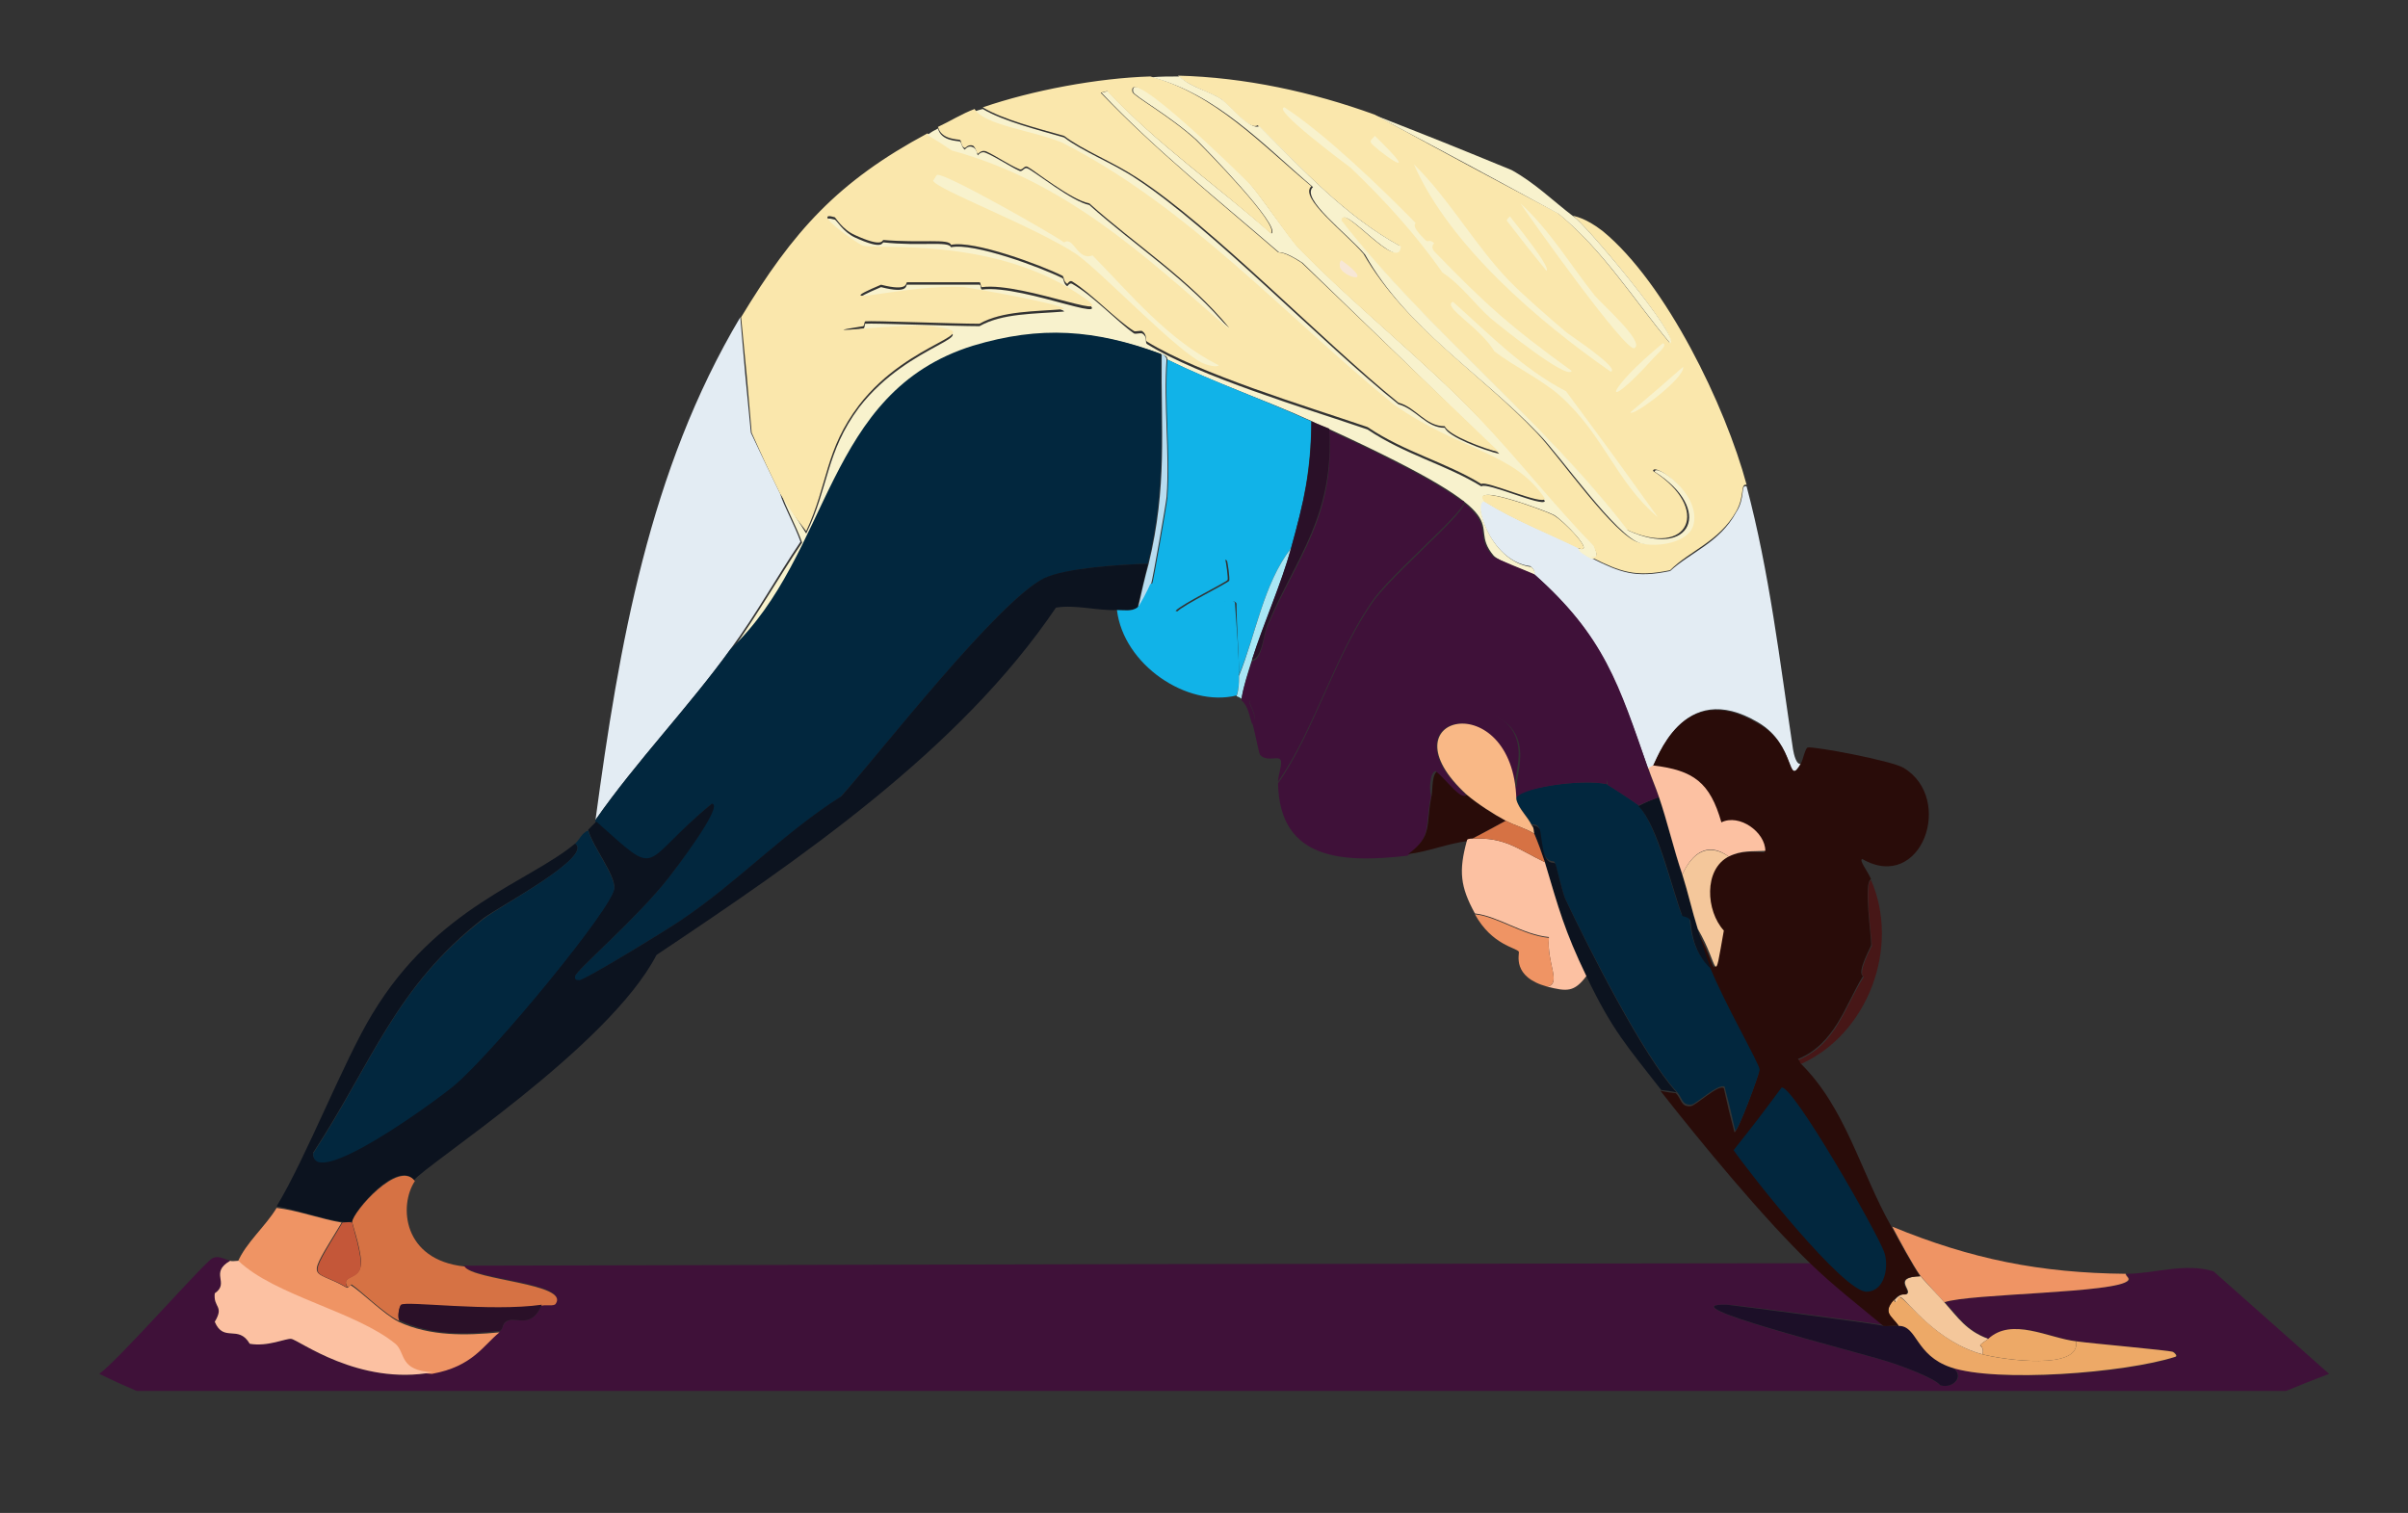 <?xml version="1.0" encoding="utf-8"?>
<!-- Generator: Adobe Illustrator 28.0.0, SVG Export Plug-In . SVG Version: 6.00 Build 0)  -->
<svg version="1.1" id="Layer_1" xmlns="http://www.w3.org/2000/svg" xmlns:xlink="http://www.w3.org/1999/xlink" x="0px" y="0px"
	 viewBox="0 0 296 186" style="enable-background:new 0 0 296 186;" xml:space="preserve">
<rect x="0" y="0" width="296" height="186" fill="#333333" stroke="none"/>
<style type="text/css">
	.Drop_x0020_Shadow{fill:none;}
	.Outer_x0020_Glow_x0020_5_x0020_pt{fill:none;}
	.Blue_x0020_Neon{fill:none;stroke:#8AACDA;stroke-width:7;stroke-linecap:round;stroke-linejoin:round;}
	.Chrome_x0020_Highlight{fill:url(#SVGID_1_);stroke:#FFFFFF;stroke-width:0.363;stroke-miterlimit:1;}
	.Jive_GS{fill:#FFDD00;}
	.Alyssa_GS{fill:#A6D0E4;}
	.st0{display:none;}
	.st1{display:inline;fill:url(#SVGID_00000160891203370637797640000003103277582704046231_);}
	.st2{display:inline;fill:#B9BFC3;}
	.st3{display:inline;fill:#E2D2C8;}
	.st4{display:inline;fill:#F7E7D6;}
	.st5{display:inline;fill:#FFF8F4;}
	.st6{display:inline;fill:#E3DED8;}
	.st7{display:inline;fill:#CCC6C0;}
	.st8{display:inline;fill:#A8A39E;}
	.st9{display:inline;fill:#E3ECF3;}
	.st10{fill:#3F1139;}
	.st11{fill:#1C0F28;}
	.st12{fill:#EF9464;}
	.st13{fill:#EDA967;}
	.st14{fill:#F4C79B;}
	.st15{fill:#E3ECF3;}
	.st16{fill:#F8F2CD;}
	.st17{fill:#FAE7AC;}
	.st18{fill:#F7E7D6;}
	.st19{fill:#02273E;}
	.st20{fill:#0C131F;}
	.st21{fill:#471717;}
	.st22{fill:#290C09;}
	.st23{fill:#FCC1A2;}
	.st24{fill:#D67244;}
	.st25{fill:#2A1028;}
	.st26{fill:#C45739;}
	.st27{fill:#B8DDF0;}
	.st28{fill:#11B3E8;}
	.st29{fill:#A9E7F5;}
	.st30{fill:#F9B886;}
</style>
<linearGradient id="SVGID_1_" gradientUnits="userSpaceOnUse" x1="-683" y1="-612" x2="-683" y2="-613">
	<stop  offset="0" style="stop-color:#656565"/>
	<stop  offset="0.618" style="stop-color:#1B1B1B"/>
	<stop  offset="0.629" style="stop-color:#545454"/>
	<stop  offset="0.983" style="stop-color:#3E3E3E"/>
</linearGradient>
<g>
	<g id="Background_00000036235920869435248670000011445405256660626828_" class="st0">
		
			<linearGradient id="SVGID_00000072252901900661390170000009076776970350662836_" gradientUnits="userSpaceOnUse" x1="147.521" y1="-89.661" x2="145.587" y2="230.9">
			<stop  offset="0.313" style="stop-color:#B4B3B1"/>
			<stop  offset="0.753" style="stop-color:#F6F4F4"/>
			<stop  offset="0.96" style="stop-color:#B4B3B1"/>
		</linearGradient>
		<path style="display:inline;fill:url(#SVGID_00000072252901900661390170000009076776970350662836_);" d="M-16.6,203.8
			c-0.3-98.1,0.2-196.3,0-294.4c163.2,0,163.2,0,326.3,0c0,162.2,0,162.2,0,324.4c-162.8-0.2-162.8-0.2-325.5-0.3
			C-16.2,218.6-16.2,218.6-16.6,203.8z"/>
		<path class="st2" d="M309.7,233.7c0,1,0,1,0,1.9c-163.2,0-163.2,0-326.3,0c0-10.6,0-21.2,0-31.9c0.4,14.8,0.4,14.8,0.8,29.6
			C146.9,233.6,146.9,233.6,309.7,233.7z"/>
		<path class="st3" d="M9.4,50.5c0,0.4,0.9,3,0,3.2C8.2,53.9,9.3,51.1,9.4,50.5z"/>
		<path class="st4" d="M11.6,200c0.8-0.2,1.1,1.4,0.3,1.6C11.1,201.8,10.8,200.2,11.6,200z"/>
		<path class="st3" d="M-11.3,62.3c1-0.7,1.6,1,0.6,1.3C-11.3,63.7-11.8,62.6-11.3,62.3z"/>
		<path class="st5" d="M279.6,101.2c0.1,0,0.8,0.7,0.8,0.8C280.6,103.9,278.1,101.3,279.6,101.2z"/>
		<path class="st3" d="M51.4,192.3c0.1,0,0.8,1.6,0.3,1.9C51,194.7,50.8,192.3,51.4,192.3z"/>
		<path class="st3" d="M251.9,38.4c0.2,0,1.2,1,0.3,1.3C250.7,40.1,251.3,38.4,251.9,38.4z"/>
		<path class="st5" d="M2.4,105c0.8-0.1,0.8,1.7,0,1.6C1.7,106.5,1.7,105.1,2.4,105z"/>
		<path class="st3" d="M95.4,200c0.1,0,0.8,1.4,0.3,1.6C94.5,202.2,95.1,200,95.4,200z"/>
		<path class="st4" d="M19.6,100.5c0.1,0.1,0.6,2.1,0.3,2.2C19.3,102.9,19,100.1,19.6,100.5z"/>
		<path class="st4" d="M299.3,120.6c0.2,0,1.2,1.2,0.3,1.3C298.7,122,298.7,120.7,299.3,120.6z"/>
		<path class="st3" d="M41.2,71.5c0.2,0,1.2,1.2,0.3,1.3C40.6,72.9,40.6,71.6,41.2,71.5z"/>
		<path class="st3" d="M217.1,26.9c0.7-0.4,1.1,1.3,0.3,1.3C217.1,28.2,216.7,27.2,217.1,26.9z"/>
		<path class="st6" d="M-9.1,69c0.3,0,0.8,1,0.3,1.3C-9.5,70.7-9.9,69-9.1,69z"/>
		<path class="st3" d="M303.8,90.3c0.7-0.4,1.1,0.7,0.6,1C303.7,91.7,303.3,90.6,303.8,90.3z"/>
		<path class="st3" d="M51.7,183.4c0.2,0,0.3,2.4,0.2,2.7C51.6,186.9,51.4,183.4,51.7,183.4z"/>
		<path class="st5" d="M33.9,81.1c0.3,0,0.8,1,0.3,1.3C33.5,82.8,33.2,81.1,33.9,81.1z"/>
		<path class="st3" d="M98,13.5c0.7,0,0.4,1.7-0.3,1.3C97.2,14.6,97.6,13.6,98,13.5z"/>
		<path class="st5" d="M291.7,112.3c0.3,0,0.8,1,0.3,1.3C291.3,114,291,112.3,291.7,112.3z"/>
		<path class="st3" d="M271.3,189.1c0.6-0.2,0.6,0.9,0.5,1.4C271.5,191.9,271.1,189.2,271.3,189.1z"/>
		<path class="st5" d="M84.9,197.7c0.2,0,0.8,0.7,0.2,1.1C84.4,199.3,84.3,197.7,84.9,197.7z"/>
		<path class="st7" d="M250.6,31.7c0.7,0.6,0.3,0.6,0.3,0.6C251.3,33.9,249.9,34.2,250.6,31.7z"/>
		<path class="st3" d="M191.3,11.3c1.2-0.1,0.1,1.7-0.5,0.8C190.7,11.9,191.2,11.3,191.3,11.3z"/>
		<path class="st5" d="M284.4,68c0.2,0,0.8,0.7,0.2,1.1C283.8,69.6,283.7,68,284.4,68z"/>
		<path class="st6" d="M50.2,26.3c1.1-0.7,0.6,2.2-0.2,0.8C49.9,26.9,49.9,26.4,50.2,26.3z"/>
		<path class="st6" d="M7.5,64.2c0.2,0,0.8,0.7,0.2,1.1C6.9,65.7,6.8,64.2,7.5,64.2z"/>
		<path class="st5" d="M293.6,79.2c0.8-0.1,0.9,0.9,0.3,1C293.2,80.3,293,79.3,293.6,79.2z"/>
		<path class="st5" d="M300,107.2c0.2,0,0.8,0.7,0.2,1.1C299.5,108.8,299.4,107.2,300,107.2z"/>
		<path class="st4" d="M251.5,95.8c0.6-0.1,0.3,1.6-0.3,1.3C250.8,96.8,251.2,95.8,251.5,95.8z"/>
		<path class="st5" d="M248,61c0.2,0,0.8,0.7,0.2,1.1C247.5,62.6,247.4,61,248,61z"/>
		<path class="st3" d="M64.5,20.6c0.6-0.3,1,1,0.3,1C64.1,21.5,64.2,20.7,64.5,20.6z"/>
		<path class="st3" d="M61.3,24.1c0.6-0.3,1,1,0.3,1C60.9,25,61,24.2,61.3,24.1z"/>
		<path class="st5" d="M27.5,94.8c0.7,0,0.6,0.8,0.3,1C27.2,96.1,26.9,94.8,27.5,94.8z"/>
		<path class="st5" d="M47.9,95.1c0.3,0.2,0.3,1.5-0.3,1.3C47.1,96.2,47.8,95,47.9,95.1z"/>
		<path class="st5" d="M31,71.5c1.1-0.5,0.9,0.9,0.3,1C31.2,72.5,30.6,71.7,31,71.5z"/>
		<path class="st4" d="M14.5,106.6c0.2,0,0.8,0.8,0.3,1C13.7,108,13.9,106.6,14.5,106.6z"/>
		<path class="st5" d="M37.1,66.4c0.6-0.3,1,1,0.3,1C36.7,67.4,36.8,66.6,37.1,66.4z"/>
		<path class="st6" d="M216.2,35.2c0.6-0.3,1,1,0.3,1C215.8,36.1,215.9,35.4,216.2,35.2z"/>
		<path class="st3" d="M74.7,44.5c0.2,0,0.8,0.8,0.3,1C74,45.9,74.1,44.5,74.7,44.5z"/>
		<path class="st5" d="M42.5,48.6c0.6-0.3,1,1,0.3,1C42.1,49.5,42.2,48.8,42.5,48.6z"/>
		<path class="st5" d="M270.7,60.1c0.6-0.3,1,1,0.3,1C270.3,61,270.4,60.2,270.7,60.1z"/>
		<path class="st5" d="M222.9,183.1c0.1,0,0.6,0.9,0.3,1.3C222.6,185.3,222.5,183.2,222.9,183.1z"/>
		<path class="st5" d="M292.7,63.6c0.1,0,0.8,0.6,0.2,1.1C292.1,65.2,292.3,63.6,292.7,63.6z"/>
		<path class="st3" d="M0.8,94.5c0.7-0.3,0.7,1.3,0,1C0.5,95.3,0.5,94.6,0.8,94.5z"/>
		<path class="st3" d="M232.4,32.3c0.7-0.3,0.7,1.3,0,1C232.2,33.2,232.2,32.5,232.4,32.3z"/>
		<path class="st5" d="M274.5,92.9c0.7-0.3,0.7,1.3,0,1C274.2,93.7,274.2,93,274.5,92.9z"/>
		<path class="st3" d="M286,199.6c0.2-0.2,1,0,0.8,0.5C286.5,200.6,285.3,200.1,286,199.6z"/>
		<path class="st5" d="M15.4,87.2c0.7-0.3,0.7,1.3,0,1C15.2,88,15.2,87.3,15.4,87.2z"/>
		<path class="st7" d="M-11,71.2c0.2-0.2,1,0,0.8,0.5C-10.5,72.2-11.7,71.7-11,71.2z"/>
		<path class="st5" d="M257.3,61.3c0.6-0.1,0.4,1.3-0.3,1C256.5,62.1,257.1,61.4,257.3,61.3z"/>
		<path class="st3" d="M111,187.5c0.1,0,0.5,1,0.5,1.1C111,189.5,110.5,187.8,111,187.5z"/>
		<path class="st3" d="M70.2,62.9c0.7-0.3,0.7,1.3,0,1C70,63.8,70,63.1,70.2,62.9z"/>
		<path class="st6" d="M244.9,43.5c0.7-0.3,0.7,1.3,0,1C244.6,44.3,244.6,43.6,244.9,43.5z"/>
		<path class="st5" d="M65.8,74.1c0.9,0,0.4,1-0.2,0.8C65.1,74.6,65.6,74.1,65.8,74.1z"/>
		<path class="st5" d="M68.3,56.2c0.2-0.2,1,0,0.8,0.5C68.9,57.2,67.6,56.7,68.3,56.2z"/>
		<path class="st4" d="M58.8,86.8c0.2-0.2,1,0,0.8,0.5C59.3,87.8,58.1,87.3,58.8,86.8z"/>
		<path class="st7" d="M207.3,200c0.2-0.2,1,0,0.8,0.5C207.8,200.9,206.6,200.5,207.3,200z"/>
		<path class="st6" d="M63.9,30.8c0.1,0,0.7,0.5,0.2,0.8C63.4,31.9,63.3,30.8,63.9,30.8z"/>
		<path class="st7" d="M79.5,28.8c0.1,0,0.7,0.5,0.2,0.8C79,30,78.9,28.8,79.5,28.8z"/>
		<path class="st5" d="M24.7,76c0.1,0,0.7,0.5,0.2,0.8C24.2,77.2,24.1,76,24.7,76z"/>
		<path class="st3" d="M228.6,72.2c0.3-0.2,0.6,0.1,0.3,0.6C228.5,73.6,228.2,72.4,228.6,72.2z"/>
		<path class="st3" d="M56.5,63.6c0.1,0,0.7,0.5,0.2,0.8C56.1,64.8,56,63.6,56.5,63.6z"/>
		<path class="st5" d="M-10.4,94.8c0.1,0,0.7,0.5,0.2,0.8C-10.8,96-10.9,94.8-10.4,94.8z"/>
		<path class="st6" d="M31,35.2c0.1,0,0.7,0.5,0.2,0.8C30.6,36.4,30.5,35.2,31,35.2z"/>
		<path class="st5" d="M288.5,84.6c0.6-0.2,0.6,0.8,0.3,1C288.7,85.6,288,84.7,288.5,84.6z"/>
		<path class="st3" d="M69.9,197.4c0.5,0.2,0,1.5-0.5,0.8C69.3,197.9,69.9,197.4,69.9,197.4z"/>
		<path class="st3" d="M45.1,65.8c0.1,0,0.7,0.5,0.2,0.8C44.6,67,44.5,65.8,45.1,65.8z"/>
		<path class="st6" d="M299,76c0.1,0,0.7,0.5,0.2,0.8C298.6,77.2,298.5,76,299,76z"/>
		<path class="st3" d="M51.1,87.5c0,0,0.5,0.3,0.3,0.6C50.9,88.9,50.7,87.8,51.1,87.5z"/>
		<path class="st5" d="M29.1,83c0.4,0.3,0.2,1.4-0.3,0.6C28.6,83.3,29.1,83,29.1,83z"/>
		<path class="st3" d="M11,98.6c0,0,0.5,0.3,0.3,0.6C10.8,100,10.6,98.9,11,98.6z"/>
		<path class="st3" d="M285.3,99.9c0,0,0.5,0.3,0.3,0.6C285.2,101.3,284.9,100.2,285.3,99.9z"/>
		<path class="st3" d="M241.7,77.6c0.8-0.4,0.9,0.6,0.3,0.6C242,78.2,241.3,77.8,241.7,77.6z"/>
		<path class="st3" d="M38,88.8c0.5-0.2,0.7,0.5,0.3,0.6C37.9,89.6,37.7,88.9,38,88.8z"/>
		<path class="st3" d="M34.9,75c0.5-0.2,0.7,0.5,0.3,0.6C34.7,75.9,34.5,75.2,34.9,75z"/>
		<path class="st5" d="M54.3,74.1c0,0,0.6,0.5,0.3,0.6C53.8,75.2,53.7,74.2,54.3,74.1z"/>
		<path class="st3" d="M41.9,81.7c0.5-0.2,0.7,0.5,0.3,0.6C41.7,82.6,41.5,81.9,41.9,81.7z"/>
		<path class="st3" d="M262.7,70c0.8-0.4,0.9,0.6,0.3,0.6C263,70.6,262.4,70.1,262.7,70z"/>
		<path class="st3" d="M-0.5,69.6c0,0,0.5,0.3,0.3,0.6C-0.7,71-0.9,69.9-0.5,69.6z"/>
		<path class="st3" d="M0.1,52.4c0.4,0.3,0.2,1.4-0.3,0.6C-0.4,52.7,0.1,52.4,0.1,52.4z"/>
		<path class="st6" d="M266.5,51.2c0.4,0.3,0.2,1.4-0.3,0.6C266,51.5,266.5,51.1,266.5,51.2z"/>
		<path class="st3" d="M199.6,186.3c0,0,0.5,0.3,0.3,0.6C199.4,187.7,199.2,186.5,199.6,186.3z"/>
		<path class="st6" d="M37.4,35.9c0,0,0.5,0.3,0.3,0.6C37.2,37.3,37,36.1,37.4,35.9z"/>
		<path class="st3" d="M186.5,192c0.5-0.2,0.7,0.5,0.3,0.6C186.4,192.8,186.2,192.1,186.5,192z"/>
		<path class="st6" d="M12.9,43.5c0,0,0.5,0.3,0.3,0.6C12.7,44.9,12.5,43.8,12.9,43.5z"/>
		<path class="st7" d="M46.6,30.8c0.4,0.3,0.2,1.4-0.3,0.6C46.1,31.1,46.6,30.7,46.6,30.8z"/>
		<path class="st5" d="M274.5,85.6c0,0,0.6,0.5,0.3,0.6C274,86.6,273.9,85.6,274.5,85.6z"/>
		<path class="st3" d="M232.4,52.7c0.2,0,0.2,1,0,1S232.2,52.7,232.4,52.7z"/>
		<path class="st3" d="M263.7,62.6c0.1,0.1,0.1,0.1,0.2,0.2c0.1,0.1,0.1,0.1,0.2,0.2c0.1,0.1,0.1,0.1,0.2,0.2
			c-0.1,0.1-0.1,0.1-0.2,0.2c-0.2,0-0.2,0-0.3,0c-0.1-0.1-0.1-0.1-0.2-0.2c0-0.2,0-0.2,0-0.3C263.6,62.7,263.6,62.7,263.7,62.6z"/>
		<path class="st4" d="M-4.3,104.7c0.2,0,0.2,0,0.3,0c0.1,0.1,0.1,0.1,0.2,0.2c0,0.2,0,0.2,0,0.3c-0.1,0.1-0.1,0.1-0.2,0.2
			c-0.1-0.1-0.1-0.1-0.2-0.2c-0.1-0.1-0.1-0.1-0.2-0.2s-0.1-0.1-0.2-0.2C-4.4,104.8-4.4,104.8-4.3,104.7z"/>
		<path class="st3" d="M304.1,99.6c0.2,0,0.2,1,0,1S303.9,99.6,304.1,99.6z"/>
		<path class="st3" d="M14.5,67.1c0.2,0,0.2,0,0.3,0c0.1,0.1,0.1,0.1,0.2,0.2c0,0.2,0,0.2,0,0.3c-0.1,0.1-0.1,0.1-0.2,0.2
			c-0.1-0.1-0.1-0.1-0.2-0.2c-0.1-0.1-0.1-0.1-0.2-0.2c-0.1-0.1-0.1-0.1-0.2-0.2C14.4,67.2,14.4,67.2,14.5,67.1z"/>
		<path class="st3" d="M30.4,63.9c0.1,0.1,0.1,0.1,0.2,0.2c0,0.2,0,0.2,0,0.3c-0.1,0.1-0.1,0.1-0.2,0.2c-0.2,0-0.2,0-0.3,0
			c-0.1-0.1-0.1-0.1-0.2-0.2c0.1-0.1,0.1-0.1,0.2-0.2s0.1-0.1,0.2-0.2C30.3,64,30.3,64,30.4,63.9z"/>
		<path class="st6" d="M227.3,25c0.1,0.1,0.1,0.1,0.2,0.2s0.1,0.1,0.2,0.2c0.1,0.1,0.1,0.1,0.2,0.2c-0.1,0.1-0.1,0.1-0.2,0.2
			c-0.2,0-0.2,0-0.3,0c-0.1-0.1-0.1-0.1-0.2-0.2c0-0.2,0-0.2,0-0.3C227.2,25.1,227.2,25.1,227.3,25z"/>
		<path class="st3" d="M181.8,184.3c0.2,0,0.2,1,0,1C181.5,185.3,181.5,184.3,181.8,184.3z"/>
		<path class="st8" d="M15.1,70.9c0.1,0.1,0.1,0.1,0.2,0.2c0.1,0.1,0.1,0.1,0.2,0.2c0.1,0.1,0.1,0.1,0.2,0.2
			c-0.1,0.1-0.1,0.1-0.2,0.2c-0.2,0-0.2,0-0.3,0c-0.1-0.1-0.1-0.1-0.2-0.2c0-0.2,0-0.2,0-0.3C15,71,15,71,15.1,70.9z"/>
		<path class="st3" d="M-5.9,85.9c0.2,0,0.2,0,0.3,0C-5.5,86-5.5,86-5.5,86c0,0.2,0,0.2,0,0.3c-0.1,0.1-0.1,0.1-0.2,0.2
			c-0.1-0.1-0.1-0.1-0.2-0.2c-0.1-0.1-0.1-0.1-0.2-0.2S-6,86.1-6.1,86C-6,86-6,86-5.9,85.9z"/>
		<path class="st3" d="M234.3,188.5c0.2,0,0.2,0,0.3,0c0.1,0.1,0.1,0.1,0.2,0.2c-0.1,0.1-0.1,0.1-0.2,0.2c-0.1,0.1-0.1,0.1-0.2,0.2
			s-0.1,0.1-0.2,0.2c-0.1-0.1-0.1-0.1-0.2-0.2c0-0.2,0-0.2,0-0.3C234.3,188.6,234.3,188.6,234.3,188.5z"/>
		<path class="st5" d="M268.4,70.9c0.2,0,0.2,0,0.3,0c0.1,0.1,0.1,0.1,0.2,0.2c0,0.2,0,0.2,0,0.3c-0.1,0.1-0.1,0.1-0.2,0.2
			c-0.1-0.1-0.1-0.1-0.2-0.2c-0.1-0.1-0.1-0.1-0.2-0.2c-0.1-0.1-0.1-0.1-0.2-0.2C268.4,71,268.4,71,268.4,70.9z"/>
		<path class="st3" d="M-1.5,77c0.2,0,0.2,0,0.3,0C-1.1,77-1.1,77-1,77.1c-0.1,0.1-0.1,0.1-0.2,0.2s-0.1,0.1-0.2,0.2
			c-0.1,0.1-0.1,0.1-0.2,0.2c-0.1-0.1-0.1-0.1-0.2-0.2c0-0.2,0-0.2,0-0.3C-1.5,77-1.5,77-1.5,77z"/>
		<path class="st5" d="M255.4,84.9c0.2,0,0.2,0,0.3,0c0.1,0.1,0.1,0.1,0.2,0.2c0,0.2,0,0.2,0,0.3c-0.1,0.1-0.1,0.1-0.2,0.2
			c-0.1-0.1-0.1-0.1-0.2-0.2s-0.1-0.1-0.2-0.2c-0.1-0.1-0.1-0.1-0.2-0.2C255.3,85,255.3,85,255.4,84.9z"/>
		<path class="st5" d="M49.8,56.2c0.2,0,0.2,0,0.3,0c0.1,0.1,0.1,0.1,0.2,0.2c-0.1,0.1-0.1,0.1-0.2,0.2c-0.1,0.1-0.1,0.1-0.2,0.2
			c-0.1,0.1-0.1,0.1-0.2,0.2c-0.1-0.1-0.1-0.1-0.2-0.2c0-0.2,0-0.2,0-0.3C49.8,56.3,49.8,56.3,49.8,56.2z"/>
		<path class="st6" d="M260.8,197.4c0.2,0,0.2,1,0,1S260.5,197.4,260.8,197.4z"/>
		<path class="st6" d="M83.3,33.6c0.1,0.1,0.1,0.1,0.2,0.2c0.1,0.1,0.1,0.1,0.2,0.2c0.1,0.1,0.1,0.1,0.2,0.2
			c-0.1,0.1-0.1,0.1-0.2,0.2c-0.2,0-0.2,0-0.3,0c-0.1-0.1-0.1-0.1-0.2-0.2c0-0.2,0-0.2,0-0.3C83.2,33.7,83.2,33.7,83.3,33.6z"/>
		<path class="st7" d="M26.3,198.7c0.2,0,0.2,1,0,1S26,198.7,26.3,198.7z"/>
		<path class="st3" d="M282.8,93.8c0.2,0,0.2,0,0.3,0c0.1,0.1,0.1,0.1,0.2,0.2c0,0.2,0,0.2,0,0.3c-0.1,0.1-0.1,0.1-0.2,0.2
			c-0.1-0.1-0.1-0.1-0.2-0.2c-0.1-0.1-0.1-0.1-0.2-0.2c-0.1-0.1-0.1-0.1-0.2-0.2C282.7,93.9,282.7,93.9,282.8,93.8z"/>
		<path class="st6" d="M84.6,26c0.1,0.1,0.1,0.1,0.2,0.2c0,0.2,0,0.2,0,0.3c-0.1,0.1-0.1,0.1-0.2,0.2c-0.2,0-0.2,0-0.3,0
			c-0.1-0.1-0.1-0.1-0.2-0.2c0.1-0.1,0.1-0.1,0.2-0.2c0.1-0.1,0.1-0.1,0.2-0.2C84.5,26.1,84.5,26.1,84.6,26z"/>
		<path class="st6" d="M75.6,25.7c0.1,0.1,0.1,0.1,0.2,0.2c0.1,0.1,0.1,0.1,0.2,0.2s0.1,0.1,0.2,0.2C76,26.2,76,26.2,76,26.3
			c-0.2,0-0.2,0-0.3,0c-0.1-0.1-0.1-0.1-0.2-0.2c0-0.2,0-0.2,0-0.3C75.6,25.7,75.6,25.7,75.6,25.7z"/>
		<path class="st3" d="M255.1,68c0.2,0,0.2,0,0.3,0c0.1,0.1,0.1,0.1,0.2,0.2c-0.1,0.1-0.1,0.1-0.2,0.2c-0.1,0.1-0.1,0.1-0.2,0.2
			s-0.1,0.1-0.2,0.2c-0.1-0.1-0.1-0.1-0.2-0.2c0-0.2,0-0.2,0-0.3C255,68.1,255,68.1,255.1,68z"/>
		<path class="st3" d="M42.5,55.9c0.1,0.1,0.1,0.1,0.2,0.2c0,0.2,0,0.2,0,0.3c-0.1,0.1-0.1,0.1-0.2,0.2c-0.2,0-0.2,0-0.3,0
			c-0.1-0.1-0.1-0.1-0.2-0.2c0.1-0.1,0.1-0.1,0.2-0.2c0.1-0.1,0.1-0.1,0.2-0.2C42.4,56,42.4,56,42.5,55.9z"/>
		<path class="st9" d="M137.3,75c0.7,6.7,8.6,12,14.7,10.5c0.1,0,0.5,0.2,0.6,0.3c0.8,0.6,0.9,2,1.3,2.9c0.3,0.8,0.7,3.7,1,4
			c0.9,1,2.2,0.2,2.5,0.6c0.3,0.4-0.3,1.9-0.3,2.7c0.2,9.5,8,9.9,15.9,8.9c2.5-0.3,4.8-1.3,7.3-1.6c-1.1,3.8-0.9,5.6,1,8.9
			c2.1,3.8,5.2,4.1,5.4,4.6c0.1,0.3-0.9,3.1,3.5,4.3c2.4,0.6,3.3,0.7,4.8-1.3c3.2,6.7,5,8.6,9.2,14c5.1,6.5,12.6,15.7,18.5,21.3
			c-82.9,0.2-82.9,0.2-165.7,0.3c-7.6-0.8-8.1-7.5-6.1-10.5c1.1-1.7,23.9-16.4,29.8-27.7c17.4-11.7,37.2-25.1,49.1-42.7
			C132.3,74.3,134.9,75.1,137.3,75z"/>
	</g>
	<g>
		<g>
			<path class="st10" d="M28.3,155c-2.6,1.5,0,2.7-1.9,4c-0.2,1.8,1.2,1.6,0,3.5c1.1,2.6,2.9,0.3,4.3,2.7c2.2,0.4,4.5-0.7,5.1-0.6
				c0.9,0.1,8.3,5.8,17.4,4.1c5-0.9,6.3-3.5,8.3-5.1c0.5-0.4,0.1-0.9,1.1-1.3c1-0.3,2.8,1,4-1.9c0.4-0.1,1.3,0.2,1.6-0.2
				c1.9-2.5-10.1-2.9-11.2-4.6c82.9-0.2,82.9-0.2,165.7-0.3c2.8,2.7,5.9,5.2,8.9,7.6c-2.2-0.4-18.3-2.5-19.3-2.5
				c-8-0.2,15.6,5.7,19.8,7c1.6,0.5,5.6,2,6.4,2.9c1.7,0.5,3.2-1.3,1.4-2.2c5.6,1.9,21.3,0.8,27.6-1.3c0.3-0.1-0.2-0.6-0.3-0.6
				c-0.6-0.2-9.7-1-11.9-1.3c-3.4-0.4-7.9-3-10.8-0.3c-2.7-1-3.7-2.6-5.4-4.5c3.2-1.1,21.4-1.1,22.6-2.7c0.2-0.3-0.3-0.5-0.3-0.8
				c3.4,0,7.2-1.4,10.7-0.3c7.1,6.3,7.1,6.3,14.2,12.6c-2.6,1-2.6,1-5.3,2.1c-132.1,0-132.1,0-264.2,0c-2.3-1-2.3-1-4.6-2.1
				c2.3-1.6,13-13.8,13.9-14.2C26.8,154.3,27.6,154.8,28.3,155z"/>
			<path class="st11" d="M231.6,163c0.6,0.1,1.3-0.1,1.9,0c2.2,0,2,3.6,6.4,5.1c1.7,0.9,0.3,2.7-1.4,2.2c-0.7-0.9-4.8-2.4-6.4-2.9
				c-4.1-1.3-27.7-7.2-19.8-7C213.3,160.5,229.5,162.6,231.6,163z"/>
		</g>
		<g>
			<path class="st12" d="M261.3,156.6c0,0.3,0.5,0.5,0.3,0.8c-1.2,1.6-19.5,1.6-22.6,2.7c-0.5-0.5-2.7-3-2.9-3.2
				c-1-1.4-2.6-4.4-3.5-6.1C242.3,154.8,250.8,156.5,261.3,156.6z"/>
			<g>
				<path class="st13" d="M243.7,166.5c2.6,0.7,12.1,2,11.5-1.6c2.2,0.3,11.4,1.1,11.9,1.3c0.2,0.1,0.6,0.5,0.3,0.6
					c-6.2,2-22,3.2-27.6,1.3c-4.4-1.5-4.1-5.1-6.4-5.1c-0.9-1.2-2-1.6-0.6-3.2c0.3,0.8,0.3-0.6,0.8-0.3
					C234.6,160,238.1,165,243.7,166.5z"/>
				<path class="st14" d="M236.1,156.9c0.1,0.2,2.4,2.6,2.9,3.2c1.7,1.9,2.7,3.5,5.4,4.5c-0.4,0.3-0.9,0.6-1,0.8
					c0,0.1,0.5,0.2,0.3,1.1c-5.6-1.5-9.2-6.5-10-7c-0.5-0.3-0.5,1.1-0.8,0.3c1-1.1,1.3-0.4,1.6-0.8
					C234.9,158.5,232.7,157,236.1,156.9z"/>
				<path class="st13" d="M255.2,164.9c0.6,3.6-8.8,2.3-11.5,1.6c0.2-0.9-0.3-1.1-0.3-1.1c0.1-0.2,0.6-0.5,1-0.8
					C247.3,161.9,251.8,164.5,255.2,164.9z"/>
			</g>
		</g>
		<g>
			<g>
				<path class="st15" d="M95.9,60.7c0.4,1.4,1.8,3.9,2.5,5.9c-2.9,4.3-5.5,9-8.6,13.2c-5.2,7.2-11.5,13.7-16.6,21
					c2.9-21.5,6.6-43,17.8-61.8c0.6,7.1,0.6,7.1,1.3,14.2C94.1,57,94.1,57,95.9,60.7z"/>
				<path class="st15" d="M214.7,59.8c2.8,10.5,4.1,21.6,5.7,32.3c0.1,0.6,0.4,2,1,1.8c-1.9,3.1-0.5-2.3-5.3-5.1
					c-9.3-5.5-12.4,4.8-12.9,5.4c0,0-0.5,0.3-0.6,0.3c-3.7-10.4-5.5-16.3-14-23.9c0,0,0.2-0.5-0.5-1c-5.1-0.6-7.3-8.6-5.6-8
					c3.6,2.3,7.6,3.8,11.5,5.7c0.1,0-0.3,0.3,1.6,1.3c3.6,1.8,5.4,2.5,9.7,1.6c2.5-2.3,6.1-3.5,8.1-7.2
					C214.6,61.2,213.9,59.5,214.7,59.8z"/>
			</g>
			<g>
				<path class="st16" d="M195.6,68.7c-1.9-1-1.5-1.2-1.6-1.3c2.3,0.8-1.9-3.5-3-4.1c-0.7-0.4-10.5-4.1-8.4-1.6
					c-1.7-0.6,0.4,7.3,5.6,8c0.6,0.4,0.4,0.9,0.5,1c-1.1-0.5-4.5-1.7-5.1-2.4c-3.7-4.4,5.1-3.9-20.1-15.5c-0.7-0.3-1.5-0.6-2.2-1
					c-5.9-2.7-12-4.7-17.8-7.6c0-0.4-0.3-0.5-0.6-0.6c-8.1-3-14.8-3.5-23.1-1c-18.3,5.7-17.3,25.5-29.8,37.3
					c3.1-4.3,5.7-8.9,8.6-13.2c-0.7-2-2.1-4.5-2.5-5.9c1.5,2.4,1.5,2.4,3,4.8c2.8-5.7,2.4-10,6.5-15.5c6.3-8.2,16.4-8.8,8.8-9.7
					c-3.3-0.4-15.8,1.2-8.3,0c0.3-0.1,0.1-0.6,0.3-0.6c0.7-0.1,11.1,0.3,14,0.3c2.8-1.6,6.8-1.5,10.4-1.8c0-0.6-11.3-2.7-12.3-2.7
					c-7.4-0.4-17.5,2.8-10.2-0.3c3.5,0.9,3-0.3,3.2-0.3c0.4,0,8.3,0,8.9,0c0.2,0,0.1,0.6,0.3,0.6c5.2-0.7,18.6,5.3,11.5,0.6
					c-10.6-6.9-24.5-5.2-26.1-5.7c-0.8-0.2-6.6-4.4-3.5-3.5c0.2,0,1,1.5,2.5,2.2c3.5,1.6,3.3,0.6,3.5,0.6c4.6,0.5,8-0.2,8.3,0.6
					c2.8-0.6,11.1,2.5,13.7,3.8c0.2,0.1,0.1,0.7,0.6,1c0,0,0.3-0.5,0.6-0.3c2.5,1.4,5.6,4.7,7.6,6.1c0.2,0.1,0.8-0.1,1,0
					c0.7,0.4,0.3,1.1,0.6,1.3c6.4,4,19.5,7.9,27.1,10.5c4.6,3.1,9.6,4.3,14,7c0.6-0.6,7.6,2.6,7.8,1.8c-3.8-5.9-10.5-5.8-18.6-11.6
					c-13.4-10.9-25.1-24.3-40.8-32.2c-3.7-1.6-9.4-2.1-10.7-4.1c0.3-0.1,0.6-0.2,1-0.3c2.5,1.5,6.9,2.6,10,3.5
					c2.2,1.7,6.1,3.2,8.9,5.1c9.3,6.1,22.8,20.2,32.2,27.7c2.2,0.6,3.4,2.9,5.7,2.9c0.4,1.1,4.9,2.8,6.7,3.2
					C172.2,44,172.2,44,160.1,32.3c-2.3-1.5-2.7-1.2-2.9-1.3c-7.4-6.4-15.1-12.5-21.8-19.6c0.4-0.1,0.4-0.1,0.8-0.2
					c6.1,6.6,13.5,11.7,20.1,17.5c1.2-0.9-8.2-10.5-9.2-11.5c-3.3-3-7.7-5.4-7.8-5.9c-0.7-3.7,13.5,10.2,14.3,11.2
					c1.1,1.2,5,6.9,6.1,8c7,7.2,15,13.5,22,20.7c5,5.1,9.4,10.8,14.3,15.9C196.2,67.9,196.7,68.8,195.6,68.7z"/>
				<g>
					<path class="st17" d="M141.4,9.4c7.9,2.1,13.7,8.4,19.8,13.5c-1.6,1.4,4.2,5.7,6.4,8.3c5.2,9,14.3,14.6,21.3,22
						c2.7,2.8,9.6,12.8,12.6,13.5c1.9,0.5,6,0,6.5-2.4c0.8-3.8-4.8-7.5-4.8-6.4c7.2,4.6,4.5,10.8-3.3,7.2
						c-10.6-13.8-24.5-24.4-35.2-38.1c0.2-2.3,7.1,6.6,7.3,3.2c-6.7-3.7-12-9.5-17.4-14.8c-1.1,0.7-3.6-2.6-4.5-3.2
						c-1.5-1-3.9-1.5-5.3-2.9c8.2,0.2,16.5,2,24.2,4.8c11.2,6.1,11.2,6.1,22.5,12.1c5.5,4.5,9.2,10.5,13.7,15.9
						c1.5-0.5-10.7-15-11.9-15.6c0.2,0.1,1.5,0.2,3.7,1.9c7.8,6.4,15.1,21.5,17.7,31.2c-0.8-0.2-0.2,1.4-1.3,3.3
						c-2.1,3.7-5.7,4.8-8.1,7.2c-4.3,0.9-6.1,0.2-9.7-1.6c1.1,0.1,0.5-0.7,0.3-1.4c-5-5.1-9.4-10.8-14.3-15.9
						c-6.9-7.2-15-13.5-22-20.7c-1.1-1.1-4.9-6.8-6.1-8c-0.9-0.9-15-14.8-14.3-11.2c0.1,0.5,4.5,2.9,7.8,5.9c1,1,10.5,10.6,9.2,11.5
						c-6.6-5.9-14-11-20.1-17.5c-0.4,0.1-0.4,0.1-0.8,0.2c6.8,7.1,14.4,13.2,21.8,19.6c0.1,0.1,0.6-0.2,2.9,1.3
						C172.2,44,172.2,44,184.3,55.6c-1.8-0.4-6.3-2.1-6.7-3.2c-2.4,0-3.5-2.3-5.7-2.9c-9.4-7.6-22.9-21.7-32.2-27.7
						c-2.9-1.9-6.7-3.4-8.9-5.1c-3.2-0.9-7.5-2-10-3.5C126.9,11.1,134.9,9.6,141.4,9.4z"/>
					<g>
						<path class="st16" d="M145,9.4c1.4,1.4,3.8,1.8,5.3,2.9c0.8,0.6,3.4,3.8,4.5,3.2c5.4,5.4,10.6,11.1,17.4,14.8
							c-0.2,3.4-7.2-5.5-7.3-3.2c10.7,13.7,24.6,24.3,35.2,38.1c7.8,3.6,10.6-2.6,3.3-7.2c0-1.1,5.6,2.6,4.8,6.4
							c-0.5,2.4-4.6,2.9-6.5,2.4c-3-0.8-9.9-10.8-12.6-13.5c-7.1-7.4-16.2-12.9-21.3-22c-2.2-2.6-8-6.9-6.4-8.3
							c-6.1-5.2-11.8-11.4-19.8-13.5C142.6,9.4,143.8,9.4,145,9.4z"/>
						<path class="st16" d="M193.4,26.6c1.2,0.6,13.4,15.1,11.9,15.6c-4.5-5.4-8.2-11.4-13.7-15.9c-11.2-6.1-11.2-6.1-22.5-12.1
							c8.4,3.3,8.4,3.3,16.7,6.7C188.7,22.5,190.9,24.7,193.4,26.6z"/>
						<path class="st16" d="M157.9,13.2c4.9,3.2,11.7,9.7,16.1,14.2c0.1,0.1-0.7,0.2,1,1.9c0.7,0.8,0.5-0.1,1.3,0.6c0,0-0.5,0.4,0,1
							c6.4,6.6,9.3,9.2,16.9,14.7c-0.5,1.2-8.8-5.5-10-6.5c-2-1.8-3.6-4.1-5.9-5.6c-3.2-4.6-7.2-9-11.3-12.9
							C165.2,20,156.2,13.3,157.9,13.2z"/>
						<path class="st16" d="M173.8,20.2c4.3,4.2,7.4,9.8,11.6,14.2c1.4,1.5,5.4,5,7.2,6.5c0.5,0.4,6.6,4.4,5.4,4.8
							C189.1,39.5,178.2,30.2,173.8,20.2z"/>
						<path class="st16" d="M178.6,37.1c4.4,3.9,8.5,8.2,13.9,11c5.7,7.7,5.7,7.7,11.3,15.5c-5.2-4.4-6.6-10.1-12.1-15
							c-2.3-2-5.5-3.5-8-5.4C181.9,40.2,177.2,37.7,178.6,37.1z"/>
						<path class="st16" d="M186.9,25c3.6,3.3,6.1,7.5,9.1,11.3c0.8,1,6.3,5.8,4.9,6.5C199.9,43.4,188,26.7,186.9,25z"/>
						<path class="st16" d="M206.9,45.1c0.3,1.3-6.2,6.2-6.5,5.6C203.7,47.9,203.7,47.9,206.9,45.1z"/>
						<path class="st16" d="M204.4,42.2c0.7,0.2-0.7,1.3-1.4,2.1C196.8,51.1,197.2,48.1,204.4,42.2z"/>
						<path class="st16" d="M185.6,26.6c0.7,0.9,5.1,6.3,4.5,6.7c-2.5-3.1-2.5-3.1-4.9-6.2C185.3,26.9,185.3,26.9,185.6,26.6z"/>
						<path class="st16" d="M169,16.7c6.8,6.6-0.3,1.4-0.5,0.8C168.4,17.2,168.8,17,169,16.7z"/>
						<path class="st18" d="M164.9,32c4.4,3.2,0.1,2.1-0.2,0.8C164.7,32.6,164.6,32.2,164.9,32z"/>
					</g>
				</g>
				<g>
					<path class="st17" d="M95.9,60.7c-1.8-3.7-1.8-3.7-3.5-7.5c-0.6-7.1-0.6-7.1-1.3-14.2C97.5,28.4,103,22.3,114,16.4
						c1.5,1,1.5,1,3,1.9c13.9,3.8,23.5,12.8,34.1,22c-4.9-6-11.5-10.2-17.2-15.3c-2.2-0.4-6.8-4.1-7.6-4.5c-0.4-0.2-0.6,0.5-1,0.3
						c-1.4-0.6-2.8-1.6-4.1-2.2c-0.6-0.2-0.9,0.3-1,0.3c-0.2-0.1-0.2-0.7-0.6-1c-0.6-0.2-0.9,0.3-1,0.3c-0.5-0.2-0.4-0.9-0.6-1
						c-0.2-0.1-2.3,0-2.7-1.6c1.5-0.7,2.9-1.6,4.5-2.2c1.2,2,7,2.6,10.7,4.1c15.6,7.9,27.4,21.3,40.8,32.2
						c8.2,5.8,14.8,5.8,18.6,11.6c-0.2,0.9-7.3-2.3-7.8-1.8c-4.4-2.7-9.4-3.9-14-7c-7.6-2.6-20.6-6.5-27.1-10.5
						c-0.3-0.2,0.1-0.8-0.6-1.3c-0.2-0.1-0.8,0.1-1,0c-2.1-1.3-5.2-4.6-7.6-6.1c-0.3-0.2-0.6,0.3-0.6,0.3c-0.5-0.3-0.4-0.9-0.6-1
						c-2.6-1.3-10.9-4.4-13.7-3.8c-0.2-0.8-3.7-0.2-8.3-0.6c-0.2,0,0,1-3.5-0.6c-1.6-0.7-2.4-2.2-2.5-2.2c-3.1-0.9,2.8,3.3,3.5,3.5
						c1.7,0.5,15.5-1.1,26.1,5.7c7.2,4.6-6.3-1.3-11.5-0.6c-0.2,0-0.1-0.6-0.3-0.6c-0.6,0-8.5,0-8.9,0c-0.2,0,0.3,1.2-3.2,0.3
						c-7.3,3.1,2.8-0.1,10.2,0.3c0.9,0.1,12.3,2.1,12.3,2.7c-3.5,0.3-7.6,0.2-10.4,1.8c-3,0-13.3-0.4-14-0.3c-0.2,0-0.1,0.5-0.3,0.6
						c-7.6,1.2,4.9-0.4,8.3,0c7.7,0.9-2.5,1.5-8.8,9.7c-4.2,5.5-3.8,9.7-6.5,15.5C97.4,63.1,97.4,63.1,95.9,60.7z"/>
					<path class="st16" d="M115.3,15.8c0.4,1.6,2.5,1.5,2.7,1.6c0.2,0.1,0.2,0.7,0.6,1c0,0,0.4-0.6,1-0.3c0.5,0.2,0.5,0.9,0.6,1
						c0,0,0.4-0.6,1-0.3c1.4,0.6,2.8,1.6,4.1,2.2c0.4,0.2,0.6-0.5,1-0.3c0.9,0.4,5.5,4.1,7.6,4.5c5.7,5.1,12.3,9.3,17.2,15.3
						c-10.5-9.2-20.2-18.2-34.1-22c-1.5-1-1.5-1-3-1.9C114.5,16.2,114.9,16,115.3,15.8z"/>
					<path class="st16" d="M115.2,21.5c0.9-0.3,13.9,7.1,15.6,8.3c1.2-0.8,1.6,2.3,3.5,1.6c4.8,4.9,9.3,10.4,15.5,13.5
						c-0.1,0.3-1.4,0-1.8-0.2c-2.9-1.1-12-10.7-15.6-13.4c-5.1-3.4-17.5-8.1-17.7-9.1C114.7,22.3,115.1,21.5,115.2,21.5z"/>
				</g>
				<path class="st17" d="M194,67.4c-3.9-1.9-7.8-3.4-11.5-5.7c-2.1-2.5,7.7,1.2,8.4,1.6C192.1,63.9,196.3,68.2,194,67.4z"/>
			</g>
		</g>
		<g>
			<g>
				<path class="st19" d="M142.7,43.5c-0.1,9.6,0.7,16.3-1.6,25.8c-3.3,0.1-10.1,0.5-12.9,1.9c-5.6,2.8-19.9,21.3-24.9,26.8
					c-7,4.5-12.9,10.7-19.8,15.3c-1.4,0.9-11.7,7.3-12.4,7.3c-0.4,0-0.6-0.1-0.5-0.5c0.2-0.8,7.6-7.1,11.5-12.1
					c0.7-0.9,6.8-9,5.3-9.1c-9,7.6-6.1,9.5-14.2,2.2c0-0.2,0-0.2,0-0.3c5.1-7.3,11.4-13.8,16.6-21c12.5-11.8,11.5-31.6,29.8-37.3
					C127.9,40,134.6,40.5,142.7,43.5z"/>
				<path class="st20" d="M141.1,69.3c-0.4,1.8-0.9,3.6-1.3,5.4c-0.8,0.5-1.7,0.3-2.5,0.3c-2.4,0.1-5.1-0.7-7.5-0.3
					c-11.9,17.6-31.6,31-49.1,42.7c-5.9,11.4-28.7,26-29.8,27.7c-2-2.6-7.5,3.8-7.6,5.1c-0.4,0-0.9,0.1-1.3,0
					c-2.5-0.4-5.4-1.4-8-1.9c3.6-5.9,8.3-18,11.8-23.7c7.9-13.1,19.3-16.2,24.9-20.9c2.3,1.6-9.3,7.7-11.3,9.2
					c-10.8,8.4-13.7,17.8-20.9,28.8c-0.2,4.5,14.9-6.3,17.4-8.4c5.1-4.4,19.3-21.7,19.6-24.1c0.2-1.6-2.7-5.2-3.2-7.2
					c0.5-0.5,0.5-0.5,1-1c8.1,7.2,5.1,5.3,14.2-2.2c1.6,0.1-4.6,8.2-5.3,9.1c-3.9,5-11.3,11.3-11.5,12.1c-0.1,0.4,0.1,0.5,0.5,0.5
					c0.7,0,11.1-6.4,12.4-7.3c6.9-4.6,12.7-10.8,19.8-15.3c4.9-5.5,19.2-23.9,24.9-26.8C131,69.8,137.8,69.4,141.1,69.3z"/>
				<path class="st19" d="M70.7,103.7c0.5-0.4,0.8-1.3,1.6-1.6c0.5,1.9,3.4,5.6,3.2,7.2c-0.3,2.4-14.5,19.7-19.6,24.1
					c-2.5,2.1-17.5,13-17.4,8.4c7.2-11,10.1-20.5,20.9-28.8C61.4,111.4,73,105.3,70.7,103.7z"/>
			</g>
			<g>
				<path class="st21" d="M230,108.2c3.6,8.3-0.4,18.9-8.6,22.6c-0.2-0.2-0.2-0.2-0.3-0.5c4.6-1.9,5.7-6.6,8-10.2
					c-0.8-0.5,0.9-3.6,1-3.8C230.1,115.5,229.1,108.5,230,108.2z"/>
				<g>
					<path class="st22" d="M221.4,93.8c0.2-0.3,0.5-1.8,0.8-1.9c0.6-0.2,10.3,1.6,11.8,2.5c6.3,3.8,2.2,15.4-5.1,11.2
						c-0.4,0.2,0.7,1.5,1.1,2.5c-1,0.3,0.1,7.3,0,8.1c0,0.2-1.8,3.3-1,3.8c-2.2,3.6-3.4,8.3-8,10.2c0.2,0.2,0.2,0.2,0.3,0.5
						c5.6,5.5,7.4,13.4,11.2,20.1c0.9,1.7,2.5,4.6,3.5,6.1c-3.4,0.1-1.2,1.6-1.6,2.1c-0.3,0.4-0.6-0.3-1.6,0.8
						c-1.4,1.6-0.3,1.9,0.6,3.2c-0.6-0.1-1.3,0.1-1.9,0c-3-2.5-6.1-4.9-8.9-7.6c-5.9-5.7-13.4-14.8-18.5-21.3c1,0.2,1,0.2,1.9,0.3
						c0.7,0.7,0.6,1.7,1.8,1.6c0.6,0,3.5-2.8,4.1-2.2c0.6,2.7,0.6,2.7,1.3,5.4c0.4,0,3-7,3-7.5c0-0.7-4.3-8.1-6.1-12.6
						c-0.6-1.6-1.1-3.2-1.6-4.8c2.7,4.5,1.9,7.5,3.2,0.2c-2.1-2.4-2.5-7.5,0.6-9.1c1.6-0.8,2.9-0.7,4.6-0.6c0-2.3-3.2-4.6-5.4-3.5
						c-1.4-4.9-3.4-6.4-8.4-7c0.5-0.6,3.6-10.9,12.9-5.4C220.9,91.5,219.6,97,221.4,93.8z"/>
					<path class="st19" d="M219,133.7c1.4-0.3,11.7,17.7,12.6,20.2c0.6,1.6,0.2,4.8-2.1,4.9c-2.8,0.2-14.4-14.5-16.4-17.4
						C216.1,137.6,216.1,137.6,219,133.7z"/>
				</g>
			</g>
			<g>
				<path class="st19" d="M197.5,96.4c0.4,0.2,3.7,2.4,3.8,2.5c2.4,2.5,4.1,10.1,5.4,13.5c0.1,0.2,0.8,0.2,1,0.6
					c0.1,0.3,0,3.6,2.5,5.9c1.8,4.5,6.1,11.9,6.1,12.6c0,0.5-2.6,7.5-3,7.5c-0.6-2.7-0.6-2.7-1.3-5.4c-0.7-0.5-3.6,2.2-4.1,2.2
					c-1.2,0.1-1.1-0.9-1.8-1.6c-4.1-4.4-10.9-17.9-13.7-23.7c-0.3-0.7-1.1-4-1.3-4.5c-0.1-0.3-0.7,0.2-1.3-1
					c-0.3-0.7-0.5-2.9-0.6-3.2c-0.3-0.6-0.9-0.4-1-0.5c-0.5-1.1-1.6-2-1.9-3.2C186.4,96.9,194.5,95.7,197.5,96.4z"/>
				<path class="st20" d="M206.1,134.3c-1-0.2-1-0.2-1.9-0.3c-4.2-5.4-6-7.3-9.2-14c-2.7-5.7-3.4-8.3-5.1-14
					c-0.4-1.2-0.8-2.4-1.3-3.5c-0.1-0.2,0-0.6-0.3-1c0,0,0.7-0.1,1,0.5c0.1,0.3,0.3,2.5,0.6,3.2c0.5,1.2,1.1,0.7,1.3,1
					c0.2,0.5,0.9,3.8,1.3,4.5C195.2,116.4,202,129.9,206.1,134.3z"/>
				<path class="st20" d="M203.9,98c1.1,3.2,1.8,6.4,2.9,9.6c0.7,2.2,1.2,4.5,1.9,6.7c0.5,1.6,1,3.2,1.6,4.8
					c-2.5-2.3-2.4-5.6-2.5-5.9c-0.2-0.5-0.9-0.5-1-0.6c-1.3-3.4-3-11.1-5.4-13.5C202.6,98.5,202.6,98.5,203.9,98z"/>
			</g>
			<g>
				<g>
					<path class="st12" d="M42,150.3c-4.6,7.6-3.7,5.5,0.6,8c0.2,0.1,0.4-0.3,0.5-0.3c1.2,0.7,4.1,3.6,5.9,4.5
						c3.9,1.8,8.2,1.7,12.4,1.3c-2,1.6-3.3,4.2-8.3,5.1c-4.2-0.2-3.3-2.4-4.6-3.5c-4.9-4-14.7-5.9-19.3-10.2c1-2.4,3.5-4.5,4.8-6.7
						C36.6,148.8,39.5,149.9,42,150.3z"/>
					<path class="st23" d="M29.3,155c4.5,4.3,14.4,6.2,19.3,10.2c1.3,1.1,0.4,3.3,4.6,3.5c-9.1,1.7-16.5-4-17.4-4.1
						c-0.6-0.1-2.9,1-5.1,0.6c-1.4-2.4-3.2-0.1-4.3-2.7c1.2-2-0.2-1.7,0-3.5c1.9-1.3-0.7-2.5,1.9-4C28.5,155.1,29,155,29.3,155z"/>
				</g>
				<path class="st24" d="M51,145.2c-2,3-1.5,9.7,6.1,10.5c1,1.7,13,2.1,11.2,4.6c-0.2,0.3-1.2,0.1-1.6,0.2
					c-6.2,0.9-16.7-0.5-17.4,0c-0.2,0.1-0.5,1.5-0.2,1.9c-1.8-0.8-4.7-3.7-5.9-4.5c0,0-0.3,0.4-0.5,0.3c-0.8-1.4,1.2-0.9,1.6-2.4
					c0.4-1.4-1-5.2-1-5.6C43.4,149,49,142.5,51,145.2z"/>
				<path class="st25" d="M66.6,160.4c-1.2,2.9-3,1.6-4,1.9c-1,0.3-0.6,0.9-1.1,1.3c-4.2,0.5-8.5,0.6-12.4-1.3
					c-0.3-0.4,0-1.8,0.2-1.9C49.9,159.9,60.3,161.3,66.6,160.4z"/>
				<path class="st26" d="M43.3,150.3c0,0.4,1.3,4.1,1,5.6c-0.4,1.5-2.4,0.9-1.6,2.4c-4.3-2.5-5.2-0.3-0.6-8
					C42.4,150.3,42.9,150.2,43.3,150.3z"/>
			</g>
			<g>
				<path class="st27" d="M143.4,44.1c-0.4,5.6,0.4,11.5,0,17c-0.1,1-1.7,10.1-1.9,10.7c-0.2,0.5-1.3,2.7-1.6,2.9
					c0.4-1.8,0.8-3.6,1.3-5.4c2.3-9.5,1.5-16.3,1.6-25.8C143,43.6,143.3,43.8,143.4,44.1z"/>
				<path class="st28" d="M152.3,83c0,0.9,0,1.7-0.3,2.5c-6.1,1.5-13.9-3.8-14.7-10.5c0.9,0,1.8,0.2,2.5-0.3
					c0.3-0.2,1.4-2.4,1.6-2.9c1.4-0.3,8.5-3.8,9.2-3c0.1,0.1,0.4,2.4,0.3,2.5c-0.2,0.3-5.7,3-6.4,3.8c1.4,0.6,6.9-2.1,7.3-1
					C152,77.2,152.3,80.1,152.3,83z"/>
				<path class="st28" d="M161.2,51.8c-0.1,6.2-0.9,9.8-2.5,15.6c-3.4,4.4-4.3,10.5-6.4,15.6c0-2.9-0.3-5.8-0.3-8.8
					c-0.5-1.2-5.9,1.6-7.3,1c0.7-0.8,6.2-3.5,6.4-3.8c0.1-0.2-0.2-2.5-0.3-2.5c-0.7-0.7-7.8,2.8-9.2,3c0.2-0.5,1.8-9.7,1.9-10.7
					c0.4-5.6-0.4-11.4,0-17C149.2,47,155.3,49.1,161.2,51.8z"/>
				<path class="st29" d="M158.7,67.4c-1.2,4.4-3.3,9.2-4.8,13.7c-0.5,1.6-1,3.1-1.3,4.8c-0.1-0.1-0.5-0.3-0.6-0.3
					c0.3-0.9,0.3-1.6,0.3-2.5C154.4,77.9,155.3,71.8,158.7,67.4z"/>
			</g>
			<g>
				<path class="st10" d="M188.6,70.6c8.6,7.6,10.4,13.5,14,23.9c0.4,1.2,0.9,2.3,1.3,3.5c-1.3,0.5-1.3,0.5-2.5,1
					c-0.2-0.2-3.4-2.3-3.8-2.5c0,0,0.1-0.5-0.2-0.6c-3.8-1.5-7,0.9-10.8,1c-0.9-0.6,2.8-6.8-3.5-9.2c-7.5-3-8.1,4.8-7.2,10.2
					c-0.8,3.8,0.2,5-2.9,7.3c-7.9,0.9-15.7,0.6-15.9-8.9c4.4-6.2,7.1-16,11.8-22.5c3-4.1,15.5-14.3,9.4-11.6
					c-1.9,0.8-24.5,21.8-24.7,24.1c0,0.6,1.2,2.1,0.3,2.7c-0.3-0.9-0.5-2.3-1.3-2.9c0.2-1.6,0.8-3.2,1.3-4.8
					c1.3-0.2,1.4-3.2,1.9-4.3c3.6-8.4,8.3-13.4,7.6-24.1c25.2,11.6,16.3,11.1,20.1,15.5C184.1,68.8,187.5,70.1,188.6,70.6z"/>
				<path class="st25" d="M163.4,52.7c0.6,10.7-4,15.7-7.6,24.1c-0.5,1.1-0.6,4.1-1.9,4.3c1.4-4.5,3.6-9.3,4.8-13.7
					c1.6-5.8,2.5-9.4,2.5-15.6C161.9,52.1,162.7,52.4,163.4,52.7z"/>
				<path class="st10" d="M157.1,96.1c0-0.8,0.6-2.3,0.3-2.7c-0.3-0.5-1.7,0.3-2.5-0.6c-0.2-0.3-0.7-3.2-1-4
					c0.9-0.6-0.4-2.1-0.3-2.7c0.2-2.3,22.8-23.2,24.7-24.1c6.1-2.7-6.4,7.5-9.4,11.6C164.2,80.1,161.5,89.9,157.1,96.1z"/>
				<path class="st22" d="M180.3,97.7c1.2,1.1,3.3,2.4,4.8,3.2c-2.1,1.1-2.1,1.1-4.1,2.2c-0.9,0-0.6,0.3-0.6,0.3
					c-2.5,0.3-4.8,1.3-7.3,1.6c3.1-2.3,2.1-3.5,2.9-7.3c0.1-0.5,0-2.8,0.8-2.9C178.1,96.1,179.8,98.4,180.3,97.7z"/>
				<path class="st10" d="M197.5,96.4c-3.1-0.7-11.1,0.5-11.2,1.9c-0.4-14.2-16.8-10.4-6.1-0.6c-0.6,0.7-2.2-1.6-3.7-2.9
					c-0.8,0.1-0.7,2.3-0.8,2.9c-0.9-5.4-0.3-13.2,7.2-10.2c6.3,2.5,2.6,8.6,3.5,9.2c3.8-0.1,7.1-2.4,10.8-1
					C197.7,95.9,197.5,96.4,197.5,96.4z"/>
			</g>
			<g>
				<g>
					<path class="st23" d="M212.5,105.3c-2.6-1.9-4.5-0.4-5.7,2.2c-1.1-3.2-1.8-6.4-2.9-9.6c-0.4-1.2-0.9-2.3-1.3-3.5
						c0.1,0,0.6-0.3,0.6-0.3c5,0.6,7,2.1,8.4,7c2.2-1.1,5.4,1.2,5.4,3.5C215.4,104.7,214.1,104.5,212.5,105.3z"/>
					<path class="st14" d="M212.5,105.3c-3.1,1.6-2.8,6.7-0.6,9.1c-1.3,7.3-0.5,4.4-3.2-0.2c-0.7-2.2-1.2-4.5-1.9-6.7
						C208,104.9,209.9,103.5,212.5,105.3z"/>
				</g>
				<path class="st30" d="M186.4,98.3c0.3,1.2,1.4,2.1,1.9,3.2c0.3,0.3,0.2,0.7,0.3,1c-1.1-0.7-2.4-1-3.5-1.6
					c-1.5-0.8-3.5-2.1-4.8-3.2C169.6,87.9,186,84.1,186.4,98.3z"/>
				<g>
					<path class="st23" d="M181,103.1c4-0.2,5.6,1.3,8.9,2.9c1.7,5.7,2.4,8.4,5.1,14c-1.5,2-2.4,1.9-4.8,1.3
						c1.8-0.4-0.1-2.8,0.2-6.1c-3.2-0.3-6.3-2.6-9.1-2.9c-1.8-3.3-2-5.2-1-8.9C180.4,103.4,180.1,103.1,181,103.1z"/>
					<path class="st12" d="M190.2,121.3c-4.4-1.2-3.4-4-3.5-4.3c-0.3-0.5-3.3-0.8-5.4-4.6c2.8,0.3,5.9,2.6,9.1,2.9
						C190.1,118.4,192,120.9,190.2,121.3z"/>
					<path class="st24" d="M188.6,102.5c0.5,1.2,0.9,2.3,1.3,3.5c-3.3-1.6-4.9-3.1-8.9-2.9c2.1-1.1,2.1-1.1,4.1-2.2
						C186.2,101.5,187.5,101.8,188.6,102.5z"/>
				</g>
			</g>
		</g>
	</g>
</g>
</svg>
